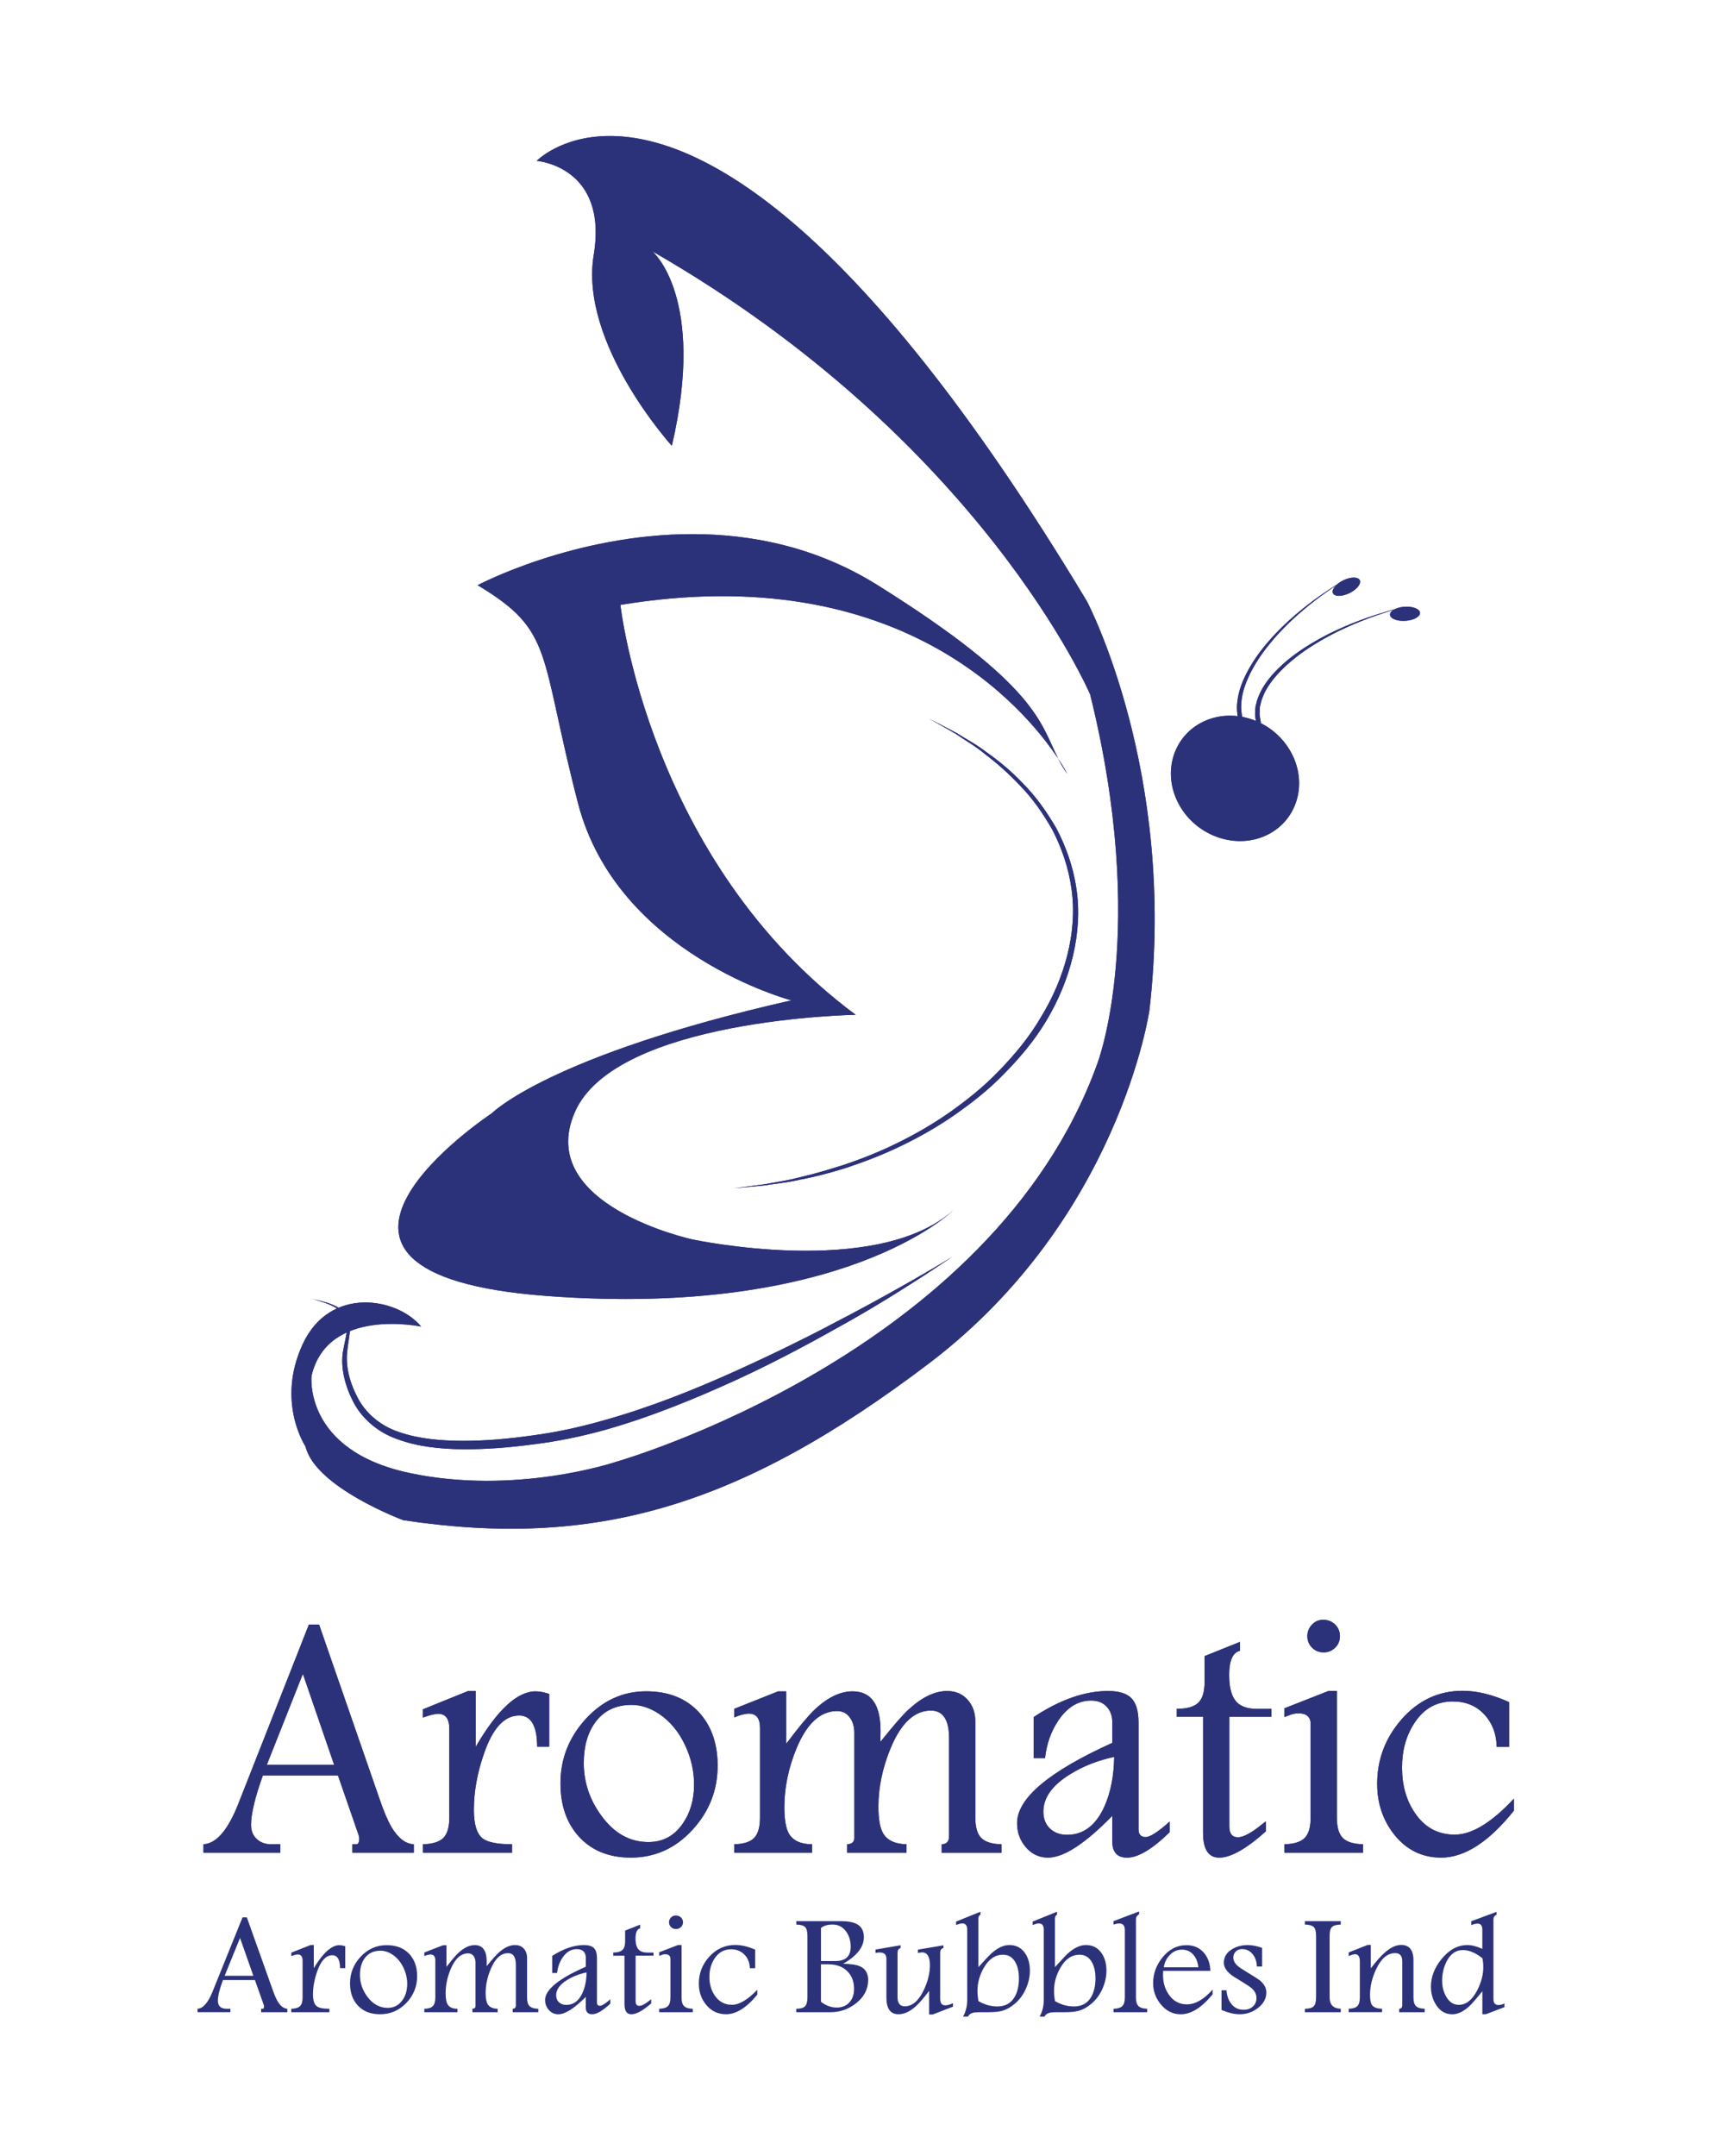 <svg xmlns="http://www.w3.org/2000/svg" xmlns:xlink="http://www.w3.org/1999/xlink" id="Layer_1" data-name="Layer 1" viewBox="0 0 499.18 629.28"><defs><style>      .cls-1 {        clip-path: url(#clippath-6);      }      .cls-2 {        clip-path: url(#clippath-7);      }      .cls-3 {        clip-path: url(#clippath-4);      }      .cls-4 {        clip-path: url(#clippath-9);      }      .cls-5 {        clip-path: url(#clippath-1);      }      .cls-6 {        clip-path: url(#clippath-5);      }      .cls-7 {        clip-path: url(#clippath-8);      }      .cls-8 {        clip-path: url(#clippath-3);      }      .cls-9 {        clip-path: url(#clippath-2);      }      .cls-10 {        fill: #2c327a;      }      .cls-11 {        clip-path: url(#clippath);      }    </style><clipPath id="clippath"><path class="cls-10" d="M352.14,210.36c-9.18,3.92-12.79,14.65-8.04,23.96,4.75,9.31,16.04,13.68,25.22,9.77,9.19-3.92,12.79-14.65,8.04-23.97-3.56-6.99-10.82-11.2-18.1-11.2-2.42,0-4.83.46-7.12,1.44"></path></clipPath><clipPath id="clippath-1"><path class="cls-10" d="M407.95,177.72c-1.56.37-3.76,1.01-6.38,1.85-5.22,1.72-12.13,4.39-18.46,8.23-6.34,3.76-12.15,8.78-14.8,13.95-.64,1.3-1.15,2.52-1.38,3.71-.39,1.12-.24,2.29-.34,3.16.17,1.66.38,2.56.38,2.56l1.34-.25s-.24-.93-.42-2.5c.11-.74-.1-1.63.26-2.69.17-1.07.62-2.21,1.18-3.44,2.37-4.92,7.94-10.02,14.14-13.9,6.19-3.95,13-6.77,18.17-8.61,2.6-.9,4.78-1.6,6.33-2.01,1.54-.44,2.42-.69,2.42-.69,0,0-.89.23-2.44.64"></path></clipPath><clipPath id="clippath-2"><path class="cls-10" d="M410.3,177.12c-2.42.15-4.34,1.19-4.29,2.32.05,1.14,2.05,1.94,4.47,1.78,2.42-.14,4.34-1.19,4.28-2.31-.04-1.05-1.74-1.81-3.89-1.81-.19,0-.38,0-.57.02"></path></clipPath><clipPath id="clippath-3"><path class="cls-10" d="M391.14,170.25c-1.36.8-3.24,2.02-5.45,3.56-4.4,3.11-10.11,7.61-14.88,13.1-4.8,5.41-8.68,11.94-9.36,17.63-.21,1.41-.19,2.71-.02,3.88.05,1.16.55,2.17.75,3,.72,1.44,1.18,2.21,1.18,2.21l1.19-.69s-.49-.78-1.21-2.16c-.15-.72-.59-1.48-.67-2.54-.18-1.05-.21-2.24-.06-3.56.5-5.32,4.11-11.85,8.73-17.31,4.59-5.56,10.17-10.18,14.49-13.38,2.18-1.59,4.03-2.87,5.36-3.69,1.32-.85,2.07-1.34,2.07-1.34,0,0-.76.47-2.1,1.29"></path></clipPath><clipPath id="clippath-4"><path class="cls-10" d="M392.27,169.45c-2.15,1.08-3.45,2.77-2.9,3.77.54,1.01,2.72.95,4.87-.12,2.14-1.07,3.44-2.76,2.91-3.77-.26-.48-.9-.72-1.72-.72-.9,0-2.03.28-3.15.84"></path></clipPath><clipPath id="clippath-5"><path class="cls-10" d="M156.78,46.96s20.92,1.59,16.64,27.46c-4.28,25.87,22.82,55.72,22.82,55.72,10.14-43.52-5.7-56.78-5.7-56.78,96.18,55.2,127.89,129.37,127.89,129.37,17.12,69.14,2.06,107.84,2.06,107.84-30.75,85.17-140.74,116.22-140.74,116.22,0,0-29.16,9.82-60.22,3.18-31.06-6.64-28.53-28.39-28.53-28.39,4.75-20.17,32.01-14.33,32.01-14.33-6.97-8.49-26.62-11.94-34.55,5.04-7.93,16.98.79,29.98.79,29.98,2.85,11.94,28.53,21.49,28.53,21.49,55.63,8.36,97.94-3.57,153.57-45.77,55.63-42.19,64.38-103.08,64.38-103.08,8.08-69.65-18.26-119.4-18.26-119.4C248.51,60.87,202.62,39.7,178.12,39.7c-14.34,0-21.35,7.26-21.35,7.26"></path></clipPath><clipPath id="clippath-6"><path class="cls-10" d="M279.28,214.3c2.39,1.69,5.52,3.38,8.64,6,3.24,2.45,6.7,5.49,10.12,9.13,3.51,3.57,6.66,8.04,9.47,13.03,2.6,5.11,4.63,10.88,5.47,17.1,1.79,12.49-2,26.07-8.94,37.37-3.35,5.77-7.65,10.91-12.2,15.61-4.53,4.74-9.61,8.75-14.7,12.34-5.12,3.55-10.37,6.52-15.51,9.01-5.12,2.51-10.16,4.45-14.87,6.06-4.74,1.49-9.11,2.81-13.06,3.69-3.91,1.06-7.42,1.47-10.28,2.05-5.75.8-9.06,1.15-9.06,1.15,0,0,3.31-.23,9.1-.82,2.87-.49,6.42-.77,10.38-1.7,4-.73,8.45-1.89,13.23-3.38,4.76-1.58,9.86-3.47,15.08-5.93,5.21-2.45,10.55-5.39,15.78-8.93,5.2-3.57,10.41-7.56,15.08-12.34,4.68-4.73,9.14-9.93,12.64-15.82,6.99-11.68,10.73-25.74,8.74-38.59-.93-6.39-3.1-12.31-5.82-17.5-2.94-5.07-6.2-9.57-9.81-13.16-3.48-3.68-7.1-6.63-10.45-8.97-3.23-2.52-6.44-4.12-8.9-5.72-5.15-2.74-8.14-4.22-8.14-4.22,0,0,2.94,1.58,7.99,4.51"></path></clipPath><clipPath id="clippath-7"><path class="cls-10" d="M311.77,225.93s-.85-1.69-2.69-4.47c.75,1.49,1.6,2.96,2.69,4.47M139.52,170.84c22.45,13.43,17.87,19.56,29.32,63.66,11.45,44.1,62.3,57.52,62.3,57.52-71.01,16.11-87.5,32.98-87.5,32.98,0,0-71,46.79,16.04,53.31,87.03,6.52,118.64-24.93,118.64-24.93-22.45,19.94-76.05,8.43-76.05,8.43,0,0-46.26-9.97-34.35-37.2,11.91-27.23,82-28.38,82-28.38-60.47-44.87-68.71-119.65-68.71-119.65,81.88-13.52,118.28,30.4,127.87,44.87-5.23-10.33-5.86-21.31-52.74-50.63-17.88-11.18-36.81-14.9-54.12-14.9-34.61,0-62.7,14.9-62.7,14.9"></path></clipPath><clipPath id="clippath-8"><path class="cls-10" d="M247.32,384.26c-4.7,2.49-9.81,5.17-15.28,7.84-5.45,2.72-11.27,5.43-17.31,8.18-12.09,5.45-25.26,10.71-38.81,14.46-6.78,1.93-13.6,3.4-20.49,4.3-6.89.98-13.64,1.57-20.22,1.57-6.53-.03-12.89-.6-18.49-2.52-5.63-1.81-10.07-5.67-12.39-10.35-2.43-4.69-3.48-9.48-2.85-13.78.22-2.15.69-4.16.77-6.13.15-1.97-.58-3.94-1.84-5-2.51-2.09-5.01-2.54-6.58-3.04-1.62-.38-2.48-.59-2.48-.59,0,0,.85.25,2.44.73,1.52.56,4.03,1.21,6.24,3.3,2.49,2.24,1.06,6.3.29,10.58-.97,4.45.1,9.8,2.53,14.72,2.34,5.07,7.22,9.52,13.16,11.56,5.91,2.21,12.5,2.91,19.19,2.96,6.69.06,13.65-.5,20.55-1.42,6.94-.84,14.01-2.29,20.87-4.19,13.75-3.89,26.95-9.35,39.08-14.92,12.13-5.6,23.06-11.61,32.35-16.85,9.31-5.25,16.79-10.09,22.04-13.45,5.2-3.44,8.17-5.4,8.17-5.4,0,0-12.12,7.49-30.94,17.46"></path></clipPath><clipPath id="clippath-9"><path class="cls-10" d="M175.66,530.04c-3.43-4.65-5.15-9.79-5.15-15.41,0-4.79,1.1-8.71,3.3-11.77,2.5-3.46,6.06-5.18,10.69-5.18,2.7,0,5.38.88,8.04,2.64,3.2,2.16,5.71,5.19,7.54,9.07,1.77,3.72,2.65,7.58,2.65,11.57,0,4.38-1.1,8.18-3.3,11.37-2.47,3.59-5.81,5.39-10.04,5.39-5.43,0-10.01-2.56-13.73-7.68M170.87,502.03c-4.78,5.33-7.16,11.51-7.16,18.54,0,6.43,1.79,11.61,5.36,15.54,3.74,4.1,8.8,6.15,15.18,6.15,7.08,0,13.11-2.73,18.09-8.2,4.84-5.3,7.27-11.51,7.27-18.64,0-6.46-1.84-11.68-5.51-15.65-3.77-4.03-8.88-6.05-15.33-6.05-6.95,0-12.91,2.77-17.89,8.3M136.74,493.63l-13.22,5.35v2.4c2.07-.73,3.56-1.1,4.46-1.1,2.17,0,3.26,1.46,3.26,4.39v25.91c0,2.8-.58,4.77-1.75,5.94-1.17,1.17-3.16,1.78-5.96,1.85v2.45h26.05v-2.45c-4.29,0-7.18-.58-8.68-1.75-1.66-1.37-2.49-4.14-2.49-8.31,0-5.31.99-10.78,2.96-16.42,2.54-7.41,5.96-11.11,10.27-11.11,3.47,0,5.23,3.03,5.26,9.09h3.51v-15.39c-1.53-.5-2.85-.75-3.95-.75-5.37,0-11.2,5.38-17.49,16.15v-16.24h-2.21ZM265.48,498.93c-1.77,1.63-4.55,4.82-8.33,9.55.03-1.23.05-2.27.05-3.14,0-7.74-2.73-11.61-8.18-11.61-3.65,0-7.38,1.82-11.19,5.45-1.84,1.77-4.57,5.05-8.18,9.85v-15.3h-2.36l-12.82,5.1v2.5c1.77-.73,3.19-1.1,4.26-1.1,2.17,0,3.26,1.38,3.26,4.15v26.19c0,2.77-.56,4.74-1.68,5.92-1.12,1.18-3.07,1.81-5.84,1.88v2.45h22.75v-2.45c-3.27,0-5.53-1.02-6.76-3.05-.9-1.56-1.36-4.14-1.36-7.73,0-5.72,1.17-11.42,3.51-17.11,3.01-7.33,6.98-11,11.92-11,1.6,0,2.87.68,3.81,2.05.8,1.17,1.2,2.6,1.2,4.29v30.7c0,1.17-.7,1.78-2.1,1.85v2.45h17.34v-2.45c-3.31-.07-5.58-1.12-6.81-3.15-.94-1.6-1.4-4.21-1.4-7.85,0-5.6,1.19-11.28,3.56-17.04,3.04-7.33,6.97-10.99,11.77-10.99,3.54,0,5.31,2.68,5.31,8.05v28.64c0,1.53-.72,2.32-2.15,2.35v2.45h17.49v-2.45c-2.81-.07-4.78-.68-5.94-1.85-1.15-1.16-1.73-3.14-1.73-5.94v-27.96c0-2.6-.72-4.71-2.16-6.34-1.5-1.76-3.53-2.65-6.07-2.65-3.58,0-7.3,1.77-11.14,5.3M306.67,533.77c-1.28-1.23-1.92-2.87-1.92-4.94,0-4.02,2.56-7.63,7.68-10.82,3.89-2.43,8.23-4.14,13.01-5.14-.06,5.49-1.01,10.31-2.84,14.46-2.5,5.52-6.13,8.28-10.92,8.28-2.06,0-3.73-.62-5.01-1.85M301.94,501.23v11.99h3.31c.44-4.14,1.75-7.82,3.91-11.03,2.6-3.84,5.78-5.77,9.54-5.77,1.9,0,3.41.58,4.52,1.75,1.11,1.17,1.67,2.7,1.67,4.6v6c-18.54,8.38-27.81,16.19-27.81,23.43,0,2.67.83,4.99,2.5,6.96,1.73,2.07,3.92,3.1,6.55,3.1,4.56,0,10.82-4.06,18.75-12.19v7.4c0,3.2,1.44,4.8,4.33,4.8,3.22,0,7.37-2.48,12.46-7.45v-3.1c-3.38,3.03-5.73,4.55-7.06,4.55s-2.06-.75-2.06-2.25v-31.19c0-3.26-.67-5.61-2.03-7.05-1.36-1.43-3.65-2.15-6.89-2.15-6.78,0-14.01,2.53-21.69,7.6M388.02,493.63l-12.87,5.05v2.55c.23-.07.64-.22,1.2-.45,1.04-.43,1.99-.65,2.86-.65,2.4,0,3.61,1.05,3.61,3.14v27.31c0,2.8-.57,4.77-1.73,5.94-1.15,1.17-3.13,1.78-5.94,1.85v2.45h23v-2.45c-2.81-.07-4.79-.68-5.94-1.85-1.15-1.16-1.73-3.14-1.73-5.94v-36.95h-2.47ZM409.32,501.98c-4.71,5.4-7.06,11.65-7.06,18.74,0,5.66,1.65,10.6,4.96,14.79,3.58,4.5,8.15,6.75,13.73,6.75,6.85,0,13.93-4.56,21.24-13.7v-3.5c-6.53,7-12.29,10.5-17.26,10.5s-8.79-2.11-11.66-6.33c-2.5-3.69-3.75-8.09-3.75-13.21s1.19-9.3,3.56-12.96c2.74-4.26,6.48-6.38,11.22-6.38,3.81,0,6.88,1.25,9.22,3.76,2.34,2.5,3.56,5.67,3.66,9.48h3.61v-13.05c-4.88-2.2-9.4-3.3-13.58-3.3-7.02,0-12.98,2.8-17.89,8.39M351.85,483.42v7.53c0,2.89-.62,4.93-1.85,6.11-1.24,1.18-3.32,1.77-6.27,1.77v2.3h7.67v33.89c0,4.83,1.58,7.25,4.72,7.25,3.38,0,7.92-2.56,13.62-7.68v-2.91c-.2.13-.49.35-.85.65-3.24,2.67-5.68,4-7.31,4s-2.51-1.05-2.51-3.14v-32.04h12.28v-2.3h-4.16c-2.04,0-3.66-.37-4.86-1.1-2.2-1.3-3.31-4.22-3.31-8.78,0-4.22,1.05-6.58,3.15-7.08v-2.59l-10.32,4.14ZM88.47,488.62l9.13,26.56h-19.67l10.54-26.56ZM90.22,474.24l-20.56,52.19c-3.04,7.76-6.45,11.74-10.23,11.94v2.45h22.45v-2.45h-2.65c-1.74,0-3.16-.52-4.26-1.55-1.1-1.03-1.65-2.41-1.65-4.14,0-3.16,1.15-7.96,3.46-14.41h21.93l6.02,17.35c.13.4.2.76.2,1.1,0,1.1-.28,1.65-.85,1.65h-1.15v2.45h17.94v-2.45c-2.41-.1-4.58-1.77-6.51-5-1.07-1.8-2.22-4.5-3.45-8.09l-17.71-51.04h-2.96ZM383.21,474.26c-.9.95-1.35,2.07-1.35,3.36s.46,2.45,1.37,3.36c.92.91,2.04,1.37,3.37,1.37s2.46-.46,3.39-1.37c.93-.91,1.39-2.03,1.39-3.36s-.47-2.49-1.42-3.41c-.94-.91-2.1-1.37-3.46-1.37s-2.39.47-3.29,1.42"></path></clipPath></defs><g><g><path class="cls-10" d="M352.14,210.36c-9.18,3.92-12.79,14.65-8.04,23.96,4.75,9.31,16.04,13.68,25.22,9.77,9.19-3.92,12.79-14.65,8.04-23.97-3.56-6.99-10.82-11.2-18.1-11.2-2.42,0-4.83.46-7.12,1.44"></path><g class="cls-11"><rect class="cls-10" x="339.35" y="208.92" width="42.76" height="39.08"></rect></g></g><g><path class="cls-10" d="M407.95,177.72c-1.56.37-3.76,1.01-6.38,1.85-5.22,1.72-12.13,4.39-18.46,8.23-6.34,3.76-12.15,8.78-14.8,13.95-.64,1.3-1.15,2.52-1.38,3.71-.39,1.12-.24,2.29-.34,3.16.17,1.66.38,2.56.38,2.56l1.34-.25s-.24-.93-.42-2.5c.11-.74-.1-1.63.26-2.69.17-1.07.62-2.21,1.18-3.44,2.37-4.92,7.94-10.02,14.14-13.9,6.19-3.95,13-6.77,18.17-8.61,2.6-.9,4.78-1.6,6.33-2.01,1.54-.44,2.42-.69,2.42-.69,0,0-.89.23-2.44.64"></path><g class="cls-5"><rect class="cls-10" x="366.53" y="177.08" width="43.85" height="34.09"></rect></g></g><g><path class="cls-10" d="M410.3,177.12c-2.42.15-4.34,1.19-4.29,2.32.05,1.14,2.05,1.94,4.47,1.78,2.42-.14,4.34-1.19,4.28-2.31-.04-1.05-1.74-1.81-3.89-1.81-.19,0-.38,0-.57.02"></path><g class="cls-9"><rect class="cls-10" x="405.96" y="177.1" width="8.86" height="4.27"></rect></g></g><g><path class="cls-10" d="M391.14,170.25c-1.36.8-3.24,2.02-5.45,3.56-4.4,3.11-10.11,7.61-14.88,13.1-4.8,5.41-8.68,11.94-9.36,17.63-.21,1.41-.19,2.71-.02,3.88.05,1.16.55,2.17.75,3,.72,1.44,1.18,2.21,1.18,2.21l1.19-.69s-.49-.78-1.21-2.16c-.15-.72-.59-1.48-.67-2.54-.18-1.05-.21-2.24-.06-3.56.5-5.32,4.11-11.85,8.73-17.31,4.59-5.56,10.17-10.18,14.49-13.38,2.18-1.59,4.03-2.87,5.36-3.69,1.32-.85,2.07-1.34,2.07-1.34,0,0-.76.47-2.1,1.29"></path><g class="cls-8"><rect class="cls-10" x="361.24" y="168.96" width="32" height="44.68"></rect></g></g><g><path class="cls-10" d="M392.27,169.45c-2.15,1.08-3.45,2.77-2.9,3.77.54,1.01,2.72.95,4.87-.12,2.14-1.07,3.44-2.76,2.91-3.77-.26-.48-.9-.72-1.72-.72-.9,0-2.03.28-3.15.84"></path><g class="cls-3"><rect class="cls-10" x="388.82" y="168.61" width="8.86" height="5.62"></rect></g></g><g><path class="cls-10" d="M156.78,46.96s20.92,1.59,16.64,27.46c-4.28,25.87,22.82,55.72,22.82,55.72,10.14-43.52-5.7-56.78-5.7-56.78,96.18,55.2,127.89,129.37,127.89,129.37,17.12,69.14,2.06,107.84,2.06,107.84-30.75,85.17-140.74,116.22-140.74,116.22,0,0-29.16,9.82-60.22,3.18-31.06-6.64-28.53-28.39-28.53-28.39,4.75-20.17,32.01-14.33,32.01-14.33-6.97-8.49-26.62-11.94-34.55,5.04-7.93,16.98.79,29.98.79,29.98,2.85,11.94,28.53,21.49,28.53,21.49,55.63,8.36,97.94-3.57,153.57-45.77,55.63-42.19,64.38-103.08,64.38-103.08,8.08-69.65-18.26-119.4-18.26-119.4C248.51,60.87,202.62,39.7,178.12,39.7c-14.34,0-21.35,7.26-21.35,7.26"></path><g class="cls-6"><rect class="cls-10" x="80.54" y="39.7" width="263.28" height="412.43"></rect></g></g><g><path class="cls-10" d="M279.28,214.3c2.39,1.69,5.52,3.38,8.64,6,3.24,2.45,6.7,5.49,10.12,9.13,3.51,3.57,6.66,8.04,9.47,13.03,2.6,5.11,4.63,10.88,5.47,17.1,1.79,12.49-2,26.07-8.94,37.37-3.35,5.77-7.65,10.91-12.2,15.61-4.53,4.74-9.61,8.75-14.7,12.34-5.12,3.55-10.37,6.52-15.51,9.01-5.12,2.51-10.16,4.45-14.87,6.06-4.74,1.49-9.11,2.81-13.06,3.69-3.91,1.06-7.42,1.47-10.28,2.05-5.75.8-9.06,1.15-9.06,1.15,0,0,3.31-.23,9.1-.82,2.87-.49,6.42-.77,10.38-1.7,4-.73,8.45-1.89,13.23-3.38,4.76-1.58,9.86-3.47,15.08-5.93,5.21-2.45,10.55-5.39,15.78-8.93,5.2-3.57,10.41-7.56,15.08-12.34,4.68-4.73,9.14-9.93,12.64-15.82,6.99-11.68,10.73-25.74,8.74-38.59-.93-6.39-3.1-12.31-5.82-17.5-2.94-5.07-6.2-9.57-9.81-13.16-3.48-3.68-7.1-6.63-10.45-8.97-3.23-2.52-6.44-4.12-8.9-5.72-5.15-2.74-8.14-4.22-8.14-4.22,0,0,2.94,1.58,7.99,4.51"></path><g class="cls-1"><rect class="cls-10" x="214.37" y="209.79" width="102.02" height="137.06"></rect></g></g><g><path class="cls-10" d="M311.77,225.93s-.85-1.69-2.69-4.47c.75,1.49,1.6,2.96,2.69,4.47M139.52,170.84c22.45,13.43,17.87,19.56,29.32,63.66,11.45,44.1,62.3,57.52,62.3,57.52-71.01,16.11-87.5,32.98-87.5,32.98,0,0-71,46.79,16.04,53.31,87.03,6.52,118.64-24.93,118.64-24.93-22.45,19.94-76.05,8.43-76.05,8.43,0,0-46.26-9.97-34.35-37.2,11.91-27.23,82-28.38,82-28.38-60.47-44.87-68.71-119.65-68.71-119.65,81.88-13.52,118.28,30.4,127.87,44.87-5.23-10.33-5.86-21.31-52.74-50.63-17.88-11.18-36.81-14.9-54.12-14.9-34.61,0-62.7,14.9-62.7,14.9"></path><g class="cls-2"><rect class="cls-10" x="72.64" y="155.93" width="239.13" height="228.9"></rect></g></g><g><path class="cls-10" d="M247.32,384.26c-4.7,2.49-9.81,5.17-15.28,7.84-5.45,2.72-11.27,5.43-17.31,8.18-12.09,5.45-25.26,10.71-38.81,14.46-6.78,1.93-13.6,3.4-20.49,4.3-6.89.98-13.64,1.57-20.22,1.57-6.53-.03-12.89-.6-18.49-2.52-5.63-1.81-10.07-5.67-12.39-10.35-2.43-4.69-3.48-9.48-2.85-13.78.22-2.15.69-4.16.77-6.13.15-1.97-.58-3.94-1.84-5-2.51-2.09-5.01-2.54-6.58-3.04-1.62-.38-2.48-.59-2.48-.59,0,0,.85.25,2.44.73,1.52.56,4.03,1.21,6.24,3.3,2.49,2.24,1.06,6.3.29,10.58-.97,4.45.1,9.8,2.53,14.72,2.34,5.07,7.22,9.52,13.16,11.56,5.91,2.21,12.5,2.91,19.19,2.96,6.69.06,13.65-.5,20.55-1.42,6.94-.84,14.01-2.29,20.87-4.19,13.75-3.89,26.95-9.35,39.08-14.92,12.13-5.6,23.06-11.61,32.35-16.85,9.31-5.25,16.79-10.09,22.04-13.45,5.2-3.44,8.17-5.4,8.17-5.4,0,0-12.12,7.49-30.94,17.46"></path><g class="cls-7"><rect class="cls-10" x="91.35" y="366.8" width="186.91" height="56.3"></rect></g></g></g><g><g><path class="cls-10" d="M175.66,530.04c-3.43-4.65-5.15-9.79-5.15-15.41,0-4.79,1.1-8.71,3.3-11.77,2.5-3.46,6.06-5.18,10.69-5.18,2.7,0,5.38.88,8.04,2.64,3.2,2.16,5.71,5.19,7.54,9.07,1.77,3.72,2.65,7.58,2.65,11.57,0,4.38-1.1,8.18-3.3,11.37-2.47,3.59-5.81,5.39-10.04,5.39-5.43,0-10.01-2.56-13.73-7.68M170.87,502.03c-4.78,5.33-7.16,11.51-7.16,18.54,0,6.43,1.79,11.61,5.36,15.54,3.74,4.1,8.8,6.15,15.18,6.15,7.08,0,13.11-2.73,18.09-8.2,4.84-5.3,7.27-11.51,7.27-18.64,0-6.46-1.84-11.68-5.51-15.65-3.77-4.03-8.88-6.05-15.33-6.05-6.95,0-12.91,2.77-17.89,8.3M136.74,493.63l-13.22,5.35v2.4c2.07-.73,3.56-1.1,4.46-1.1,2.17,0,3.26,1.46,3.26,4.39v25.91c0,2.8-.58,4.77-1.75,5.94-1.17,1.17-3.16,1.78-5.96,1.85v2.45h26.05v-2.45c-4.29,0-7.18-.58-8.68-1.75-1.66-1.37-2.49-4.14-2.49-8.31,0-5.31.99-10.78,2.96-16.42,2.54-7.41,5.96-11.11,10.27-11.11,3.47,0,5.23,3.03,5.26,9.09h3.51v-15.39c-1.53-.5-2.85-.75-3.95-.75-5.37,0-11.2,5.38-17.49,16.15v-16.24h-2.21ZM265.48,498.93c-1.77,1.63-4.55,4.82-8.33,9.55.03-1.23.05-2.27.05-3.14,0-7.74-2.73-11.61-8.18-11.61-3.65,0-7.38,1.82-11.19,5.45-1.84,1.77-4.57,5.05-8.18,9.85v-15.3h-2.36l-12.82,5.1v2.5c1.77-.73,3.19-1.1,4.26-1.1,2.17,0,3.26,1.38,3.26,4.15v26.19c0,2.77-.56,4.74-1.68,5.92-1.12,1.18-3.07,1.81-5.84,1.88v2.45h22.75v-2.45c-3.27,0-5.53-1.02-6.76-3.05-.9-1.56-1.36-4.14-1.36-7.73,0-5.72,1.17-11.42,3.51-17.11,3.01-7.33,6.98-11,11.92-11,1.6,0,2.87.68,3.81,2.05.8,1.17,1.2,2.6,1.2,4.29v30.7c0,1.17-.7,1.78-2.1,1.85v2.45h17.34v-2.45c-3.31-.07-5.58-1.12-6.81-3.15-.94-1.6-1.4-4.21-1.4-7.85,0-5.6,1.19-11.28,3.56-17.04,3.04-7.33,6.97-10.99,11.77-10.99,3.54,0,5.31,2.68,5.31,8.05v28.64c0,1.53-.72,2.32-2.15,2.35v2.45h17.49v-2.45c-2.81-.07-4.78-.68-5.94-1.85-1.15-1.16-1.73-3.14-1.73-5.94v-27.96c0-2.6-.72-4.71-2.16-6.34-1.5-1.76-3.53-2.65-6.07-2.65-3.58,0-7.3,1.77-11.14,5.3M306.67,533.77c-1.28-1.23-1.92-2.87-1.92-4.94,0-4.02,2.56-7.63,7.68-10.82,3.89-2.43,8.23-4.14,13.01-5.14-.06,5.49-1.01,10.31-2.84,14.46-2.5,5.52-6.13,8.28-10.92,8.28-2.06,0-3.73-.62-5.01-1.85M301.94,501.23v11.99h3.31c.44-4.14,1.75-7.82,3.91-11.03,2.6-3.84,5.78-5.77,9.54-5.77,1.9,0,3.41.58,4.52,1.75,1.11,1.17,1.67,2.7,1.67,4.6v6c-18.54,8.38-27.81,16.19-27.81,23.43,0,2.67.83,4.99,2.5,6.96,1.73,2.07,3.92,3.1,6.55,3.1,4.56,0,10.82-4.06,18.75-12.19v7.4c0,3.2,1.44,4.8,4.33,4.8,3.22,0,7.37-2.48,12.46-7.45v-3.1c-3.38,3.03-5.73,4.55-7.06,4.55s-2.06-.75-2.06-2.25v-31.19c0-3.26-.67-5.61-2.03-7.05-1.36-1.43-3.65-2.15-6.89-2.15-6.78,0-14.01,2.53-21.69,7.6M388.02,493.63l-12.87,5.05v2.55c.23-.07.64-.22,1.2-.45,1.04-.43,1.99-.65,2.86-.65,2.4,0,3.61,1.05,3.61,3.14v27.31c0,2.8-.57,4.77-1.73,5.94-1.15,1.17-3.13,1.78-5.94,1.85v2.45h23v-2.45c-2.81-.07-4.79-.68-5.94-1.85-1.15-1.16-1.73-3.14-1.73-5.94v-36.95h-2.47ZM409.32,501.98c-4.71,5.4-7.06,11.65-7.06,18.74,0,5.66,1.65,10.6,4.96,14.79,3.58,4.5,8.15,6.75,13.73,6.75,6.85,0,13.93-4.56,21.24-13.7v-3.5c-6.53,7-12.29,10.5-17.26,10.5s-8.79-2.11-11.66-6.33c-2.5-3.69-3.75-8.09-3.75-13.21s1.19-9.3,3.56-12.96c2.74-4.26,6.48-6.38,11.22-6.38,3.81,0,6.88,1.25,9.22,3.76,2.34,2.5,3.56,5.67,3.66,9.48h3.61v-13.05c-4.88-2.2-9.4-3.3-13.58-3.3-7.02,0-12.98,2.8-17.89,8.39M351.85,483.42v7.53c0,2.89-.62,4.93-1.85,6.11-1.24,1.18-3.32,1.77-6.27,1.77v2.3h7.67v33.89c0,4.83,1.58,7.25,4.72,7.25,3.38,0,7.92-2.56,13.62-7.68v-2.91c-.2.13-.49.35-.85.65-3.24,2.67-5.68,4-7.31,4s-2.51-1.05-2.51-3.14v-32.04h12.28v-2.3h-4.16c-2.04,0-3.66-.37-4.86-1.1-2.2-1.3-3.31-4.22-3.31-8.78,0-4.22,1.05-6.58,3.15-7.08v-2.59l-10.32,4.14ZM88.47,488.62l9.13,26.56h-19.67l10.54-26.56ZM90.22,474.24l-20.56,52.19c-3.04,7.76-6.45,11.74-10.23,11.94v2.45h22.45v-2.45h-2.65c-1.74,0-3.16-.52-4.26-1.55-1.1-1.03-1.65-2.41-1.65-4.14,0-3.16,1.15-7.96,3.46-14.41h21.93l6.02,17.35c.13.4.2.76.2,1.1,0,1.1-.28,1.65-.85,1.65h-1.15v2.45h17.94v-2.45c-2.41-.1-4.58-1.77-6.51-5-1.07-1.8-2.22-4.5-3.45-8.09l-17.71-51.04h-2.96ZM383.21,474.26c-.9.95-1.35,2.07-1.35,3.36s.46,2.45,1.37,3.36c.92.91,2.04,1.37,3.37,1.37s2.46-.46,3.39-1.37c.93-.91,1.39-2.03,1.39-3.36s-.47-2.49-1.42-3.41c-.94-.91-2.1-1.37-3.46-1.37s-2.39.47-3.29,1.42"></path><g class="cls-4"><rect class="cls-10" x="59.43" y="472.84" width="382.75" height="69.43"></rect></g></g><g><path class="cls-10" d="M83.95,587.39h-7.68v-1h.49c.24,0,.36-.23.36-.69,0-.14-.03-.29-.09-.46l-2.57-7.23h-9.35c-.98,2.69-1.47,4.69-1.47,6,0,1.58.84,2.37,2.52,2.37h1.13v1h-9.59v-1c1.61-.08,3.07-1.74,4.37-4.97l8.77-21.7h1.26l7.57,21.22c.54,1.53,1.03,2.65,1.48,3.37.83,1.34,1.75,2.03,2.78,2.08v1ZM74,576.76l-3.89-11.05-4.49,11.05h8.39Z"></path><path class="cls-10" d="M100.84,574.53h-1.52c-.01-2.51-.76-3.76-2.25-3.76-1.83,0-3.29,1.53-4.39,4.61-.84,2.37-1.26,4.64-1.26,6.81,0,1.74.36,2.88,1.09,3.45.64.5,1.88.75,3.7.75v1h-11.13v-1c1.2-.03,2.05-.29,2.55-.77.5-.48.75-1.31.75-2.47v-10.78c0-1.22-.46-1.83-1.39-1.83-.39,0-1.02.15-1.9.46v-1l5.63-2.22h.94v6.75c2.7-4.47,5.19-6.71,7.49-6.71.47,0,1.03.11,1.69.31v6.4Z"></path><path class="cls-10" d="M121.85,576.84c0,2.98-1.03,5.57-3.08,7.76-2.13,2.26-4.71,3.39-7.75,3.39-2.74,0-4.9-.84-6.49-2.53-1.53-1.63-2.29-3.79-2.29-6.48,0-2.95,1.01-5.53,3.04-7.73,2.11-2.28,4.66-3.43,7.66-3.43,2.77,0,4.94.83,6.53,2.48,1.58,1.66,2.37,3.83,2.37,6.54ZM118.94,579.14c0-1.68-.38-3.28-1.13-4.82-.8-1.63-1.88-2.89-3.23-3.78-1.13-.73-2.28-1.1-3.45-1.1-2,0-3.52.72-4.58,2.16-.94,1.26-1.41,2.89-1.41,4.9,0,2.33.73,4.46,2.2,6.42,1.61,2.13,3.57,3.2,5.89,3.2,1.81,0,3.25-.75,4.32-2.24.93-1.32,1.39-2.89,1.39-4.74Z"></path><path class="cls-10" d="M157.2,587.39h-7.45v-1c.61-.01.92-.34.92-.98v-11.9c0-2.23-.75-3.35-2.27-3.35-2.07,0-3.75,1.52-5.03,4.55-1.01,2.39-1.52,4.75-1.52,7.09,0,1.52.2,2.61.6,3.26.53.86,1.5,1.3,2.91,1.33v1h-7.38v-1c.6-.03.9-.29.9-.77v-12.77c0-.71-.17-1.3-.51-1.79-.4-.56-.94-.85-1.62-.85-2.11,0-3.81,1.51-5.09,4.55-1,2.36-1.5,4.74-1.5,7.12,0,1.51.19,2.58.58,3.22.51.86,1.48,1.29,2.89,1.29v1h-9.69v-1c1.17-.03,2-.29,2.48-.78.48-.49.73-1.31.73-2.46v-10.88c0-1.15-.46-1.73-1.39-1.73-.46,0-1.06.15-1.82.46v-1.04l5.46-2.12h1.01v6.31c1.56-2.01,2.72-3.37,3.49-4.09,1.63-1.5,3.22-2.26,4.77-2.26,2.32,0,3.49,1.62,3.49,4.84,0,.36,0,.8-.02,1.31,1.61-1.97,2.79-3.29,3.55-3.97,1.64-1.46,3.22-2.2,4.75-2.2,1.08,0,1.94.36,2.57,1.07.63.72.94,1.61.94,2.67v11.63c0,1.16.24,1.98.74,2.47.49.48,1.34.74,2.54.77v1Z"></path><path class="cls-10" d="M178.25,584.9c-2.17,2.06-3.94,3.09-5.31,3.09-1.23,0-1.84-.66-1.84-1.99v-3.07c-3.39,3.38-6.07,5.07-8.02,5.07-1.13,0-2.06-.43-2.8-1.29-.71-.82-1.07-1.78-1.07-2.88,0-3,3.97-6.25,11.9-9.72v-2.49c0-1.76-.89-2.64-2.65-2.64-1.63,0-2.99.8-4.09,2.39-.91,1.32-1.46,2.84-1.65,4.57h-1.43v-4.99c3.28-2.1,6.37-3.16,9.27-3.16,1.38,0,2.36.3,2.94.89.58.6.87,1.57.87,2.93v12.98c0,.62.29.93.88.93s1.58-.63,3.02-1.91v1.29ZM171.34,575.78c-2.05.42-3.92,1.13-5.59,2.14-2.2,1.33-3.3,2.83-3.3,4.51,0,.86.27,1.55.82,2.06.55.51,1.26.77,2.15.77,2.07,0,3.63-1.15,4.69-3.45.78-1.7,1.19-3.71,1.22-6.02Z"></path><path class="cls-10" d="M190.9,570.89h-5.24v13.34c0,.87.36,1.31,1.07,1.31s1.74-.55,3.12-1.66c.16-.12.28-.21.36-.27v1.21c-2.42,2.11-4.36,3.18-5.8,3.18-1.34,0-2.01-1-2.01-3.01v-14.09h-3.27v-.93c1.24,0,2.13-.24,2.66-.74.54-.49.8-1.34.8-2.54v-3.13l4.39-1.73v1.08c-.9.21-1.35,1.19-1.35,2.95,0,1.9.47,3.12,1.41,3.66.53.3,1.22.46,2.08.46h1.77v.93Z"></path><path class="cls-10" d="M202.34,587.39h-9.8v-1c1.2-.03,2.04-.29,2.54-.77.49-.48.74-1.31.74-2.47v-11.36c0-.87-.51-1.31-1.54-1.31-.37,0-.78.09-1.22.27-.23.1-.4.16-.51.19v-1.06l5.48-2.1h1.05v15.37c0,1.16.24,1.98.74,2.47.49.48,1.34.74,2.53.77v1ZM199.5,561.14c0,.55-.2,1.02-.6,1.4-.4.38-.89.57-1.46.57s-1.05-.19-1.44-.57c-.39-.38-.59-.84-.59-1.4s.19-1.01.58-1.4c.39-.4.86-.59,1.41-.59.58,0,1.08.19,1.49.57.41.38.61.86.61,1.43Z"></path><path class="cls-10" d="M221.17,582.3c-3.12,3.79-6.15,5.69-9.07,5.69-2.4,0-4.35-.93-5.86-2.78-1.41-1.73-2.12-3.78-2.12-6.17,0-2.97,1-5.57,3-7.79,2.08-2.33,4.64-3.49,7.66-3.49,1.78,0,3.72.46,5.8,1.37v5.42h-1.56c-.04-1.6-.56-2.91-1.54-3.92-1.01-1.07-2.33-1.6-3.96-1.6-2.02,0-3.62.89-4.79,2.66-1.01,1.52-1.52,3.32-1.52,5.4s.54,3.97,1.61,5.5c1.23,1.76,2.89,2.64,4.99,2.64s4.59-1.46,7.38-4.39v1.45Z"></path><path class="cls-10" d="M253.57,578.04c0,2.64-1.17,4.88-3.51,6.73-2.19,1.74-4.68,2.62-7.45,2.62h-10.03v-1c1.26-.01,2.11-.26,2.57-.74.46-.48.69-1.33.69-2.57v-17.99c0-1.23-.22-2.08-.67-2.54-.45-.47-1.31-.71-2.58-.74v-1h12.95c2.08,0,3.64.28,4.69.83,1.4.73,2.1,2.02,2.1,3.86,0,2.85-2.02,5.44-6.06,7.75,2.28.03,3.95.29,5.01.78,1.54.74,2.31,2.07,2.31,3.99ZM248.48,568.3c0-1.72-.43-3.18-1.3-4.4-.99-1.4-2.32-2.1-4-2.1-1.41,0-2.54.33-3.38,1v9.66h4.17c3.01,0,4.51-1.38,4.51-4.15ZM249.46,580.58c0-2.19-.69-3.93-2.05-5.23-1.37-1.3-3.18-1.94-5.44-1.94h-2.18v10.94c1.47,1.13,3,1.68,4.6,1.68s2.87-.53,3.79-1.6c.85-.98,1.28-2.27,1.28-3.86Z"></path><path class="cls-10" d="M278.35,585.77l-5.91,2.29h-1.05v-6.9c-1.54,2.03-2.8,3.5-3.79,4.4-1.75,1.62-3.47,2.43-5.16,2.43-2.35,0-3.53-1.62-3.53-4.86v-11.36c0-1.21-.66-1.81-1.99-1.81-.29,0-.69.04-1.2.12v-.97l7.34-1.27v.81c-.6.17-.9.65-.9,1.44v12.86c0,1.82.71,2.72,2.12,2.72,2.17,0,4-1.55,5.5-4.65,1.23-2.55,1.84-5.01,1.84-7.39s-.76-3.7-2.29-3.7c-.27,0-.68.06-1.22.17v-.97l7.45-1.27v.81c-.63.1-.94.58-.94,1.44v13.35c0,1.29.49,1.93,1.48,1.93.58,0,1.33-.21,2.25-.62v1.02Z"></path><path class="cls-10" d="M300.82,575.28c0,1.76-.39,3.5-1.15,5.23-.77,1.73-1.82,3.17-3.15,4.32-1.2,1.04-2.4,1.74-3.6,2.1-1.01.31-2.41.46-4.19.46h-1.97c-1.17,0-1.92.03-2.27.1-.86.17-1.45.57-1.77,1.2h-1.43c.81-1.43,1.22-3.06,1.22-4.93v-20.46c0-1.22-.48-1.83-1.43-1.83-.44,0-1.05.16-1.82.48v-1.02l7.12-2.87v.85c-.4.23-.6.59-.6,1.1v14.23c2-2.22,3.31-3.6,3.94-4.15,1.77-1.54,3.47-2.31,5.09-2.31,1.97,0,3.5.8,4.6,2.39.94,1.37,1.41,3.06,1.41,5.09ZM297.61,577.4c0-1.76-.32-3.24-.96-4.46-.81-1.55-2.05-2.33-3.7-2.33-2.25,0-4.12,1.26-5.58,3.8-1.24,2.15-1.86,4.4-1.86,6.75,0,.89.09,1.88.28,2.99,1.74,1.03,3.6,1.56,5.56,1.56,2.22,0,3.88-.89,4.96-2.68.87-1.44,1.31-3.31,1.31-5.63Z"></path><path class="cls-10" d="M323.18,575.28c0,1.76-.39,3.5-1.15,5.23-.77,1.73-1.82,3.17-3.15,4.32-1.2,1.04-2.4,1.74-3.6,2.1-1.01.31-2.41.46-4.19.46h-1.97c-1.17,0-1.92.03-2.27.1-.86.17-1.45.57-1.77,1.2h-1.43c.81-1.43,1.22-3.06,1.22-4.93v-20.46c0-1.22-.48-1.83-1.43-1.83-.44,0-1.05.16-1.82.48v-1.02l7.12-2.87v.85c-.4.23-.6.59-.6,1.1v14.23c2-2.22,3.31-3.6,3.94-4.15,1.77-1.54,3.47-2.31,5.09-2.31,1.97,0,3.5.8,4.6,2.39.94,1.37,1.41,3.06,1.41,5.09ZM319.97,577.4c0-1.76-.32-3.24-.96-4.46-.81-1.55-2.05-2.33-3.7-2.33-2.25,0-4.12,1.26-5.58,3.8-1.24,2.15-1.86,4.4-1.86,6.75,0,.89.09,1.88.28,2.99,1.74,1.03,3.6,1.56,5.56,1.56,2.22,0,3.88-.89,4.96-2.68.87-1.44,1.31-3.31,1.31-5.63Z"></path><path class="cls-10" d="M335.07,587.39h-9.82v-1c1.2-.03,2.05-.29,2.55-.77.5-.48.75-1.31.75-2.47v-19.76c0-1.27-.54-1.91-1.63-1.91-.46,0-1.01.11-1.67.33v-1l7.47-2.84v.85c-.61.29-.92.8-.92,1.51v22.81c0,1.16.25,1.98.74,2.47.49.48,1.34.74,2.54.77v1Z"></path><path class="cls-10" d="M354.18,582.18c-3.18,3.88-6.28,5.82-9.31,5.82-2.3,0-4.24-.98-5.84-2.93-1.48-1.81-2.22-3.87-2.22-6.15,0-2.74.9-5.23,2.7-7.48,1.94-2.41,4.29-3.62,7.04-3.62,2.13,0,3.83.75,5.11,2.24,1.18,1.39,1.81,3.14,1.88,5.26h-13.8c-.03.54-.04.94-.04,1.19,0,2.22.58,4.15,1.73,5.79,1.31,1.87,3.06,2.8,5.24,2.8,2.45,0,4.96-1.43,7.51-4.3v1.37ZM350.03,574.28c-.16-1.45-.61-2.64-1.37-3.55-.87-1.06-2.01-1.6-3.42-1.6s-2.6.54-3.6,1.6c-.93.97-1.5,2.16-1.71,3.55h10.1Z"></path><path class="cls-10" d="M369.89,581.58c0,1.83-.85,3.38-2.55,4.65-1.57,1.18-3.32,1.76-5.26,1.76-1.53,0-3.29-.42-5.29-1.25v-5.75h1.46c.1,1.56.55,2.86,1.35,3.91.91,1.19,2.13,1.78,3.66,1.78,1.07,0,1.96-.31,2.67-.94.71-.63,1.07-1.47,1.07-2.5s-.44-1.95-1.31-2.76c-.4-.37-1.29-.98-2.67-1.83l-2.74-1.68c-1.88-1.28-2.82-2.62-2.82-4.01,0-1.62.78-2.92,2.33-3.91,1.34-.84,2.9-1.26,4.66-1.26,1.3,0,2.7.28,4.2.83v5.44h-1.54c-.01-1.33-.39-2.48-1.11-3.47-.81-1.08-1.88-1.62-3.21-1.62-.74,0-1.35.23-1.83.7-.48.46-.72,1.06-.72,1.78,0,.87.44,1.69,1.33,2.47.4.36,1.22.91,2.46,1.66,2.22,1.36,3.49,2.16,3.79,2.39,1.38,1.11,2.07,2.32,2.07,3.62Z"></path><path class="cls-10" d="M391.61,587.39h-10.46v-1c1.26-.01,2.11-.26,2.57-.74.46-.48.69-1.33.69-2.57v-17.99c0-1.23-.22-2.08-.67-2.54-.45-.47-1.31-.71-2.58-.74v-1h10.46v1c-1.27.03-2.13.27-2.58.73-.45.45-.67,1.31-.67,2.55v17.99c0,2.13,1.08,3.24,3.25,3.3v1Z"></path><path class="cls-10" d="M416.13,587.39h-7.45v-1c.6-.03.9-.37.9-1.02v-12.84c0-1.59-.69-2.39-2.07-2.39-2.24,0-4.09,1.57-5.56,4.7-1.19,2.53-1.78,5.04-1.78,7.51,0,1.47.21,2.47.62,3.01.5.65,1.46.99,2.89,1.02v1h-9.74v-1c1.2-.03,2.04-.29,2.52-.77.48-.48.73-1.31.73-2.47v-10.62c0-1.37-.47-2.06-1.41-2.06-.34,0-.96.18-1.84.52v-1.04l5.56-2.2h.9v6.84c1.53-1.98,2.79-3.43,3.79-4.34,1.81-1.66,3.49-2.49,5.05-2.49,2.41,0,3.62,1.5,3.62,4.51v10.88c0,1.16.25,1.98.74,2.47.49.48,1.34.74,2.54.77v1Z"></path><path class="cls-10" d="M439.45,585.9l-5.46,2.08h-1.01v-6.71c-1.77,2.19-3.02,3.62-3.74,4.3-1.74,1.62-3.42,2.43-5.05,2.43-1.97,0-3.54-.9-4.71-2.72-1.01-1.56-1.52-3.36-1.52-5.38,0-2.81,1.03-5.49,3.1-8.04,2.21-2.71,4.73-4.07,7.55-4.07,1.23,0,2.68.36,4.36,1.1v-5.59c0-1.18-.46-1.77-1.39-1.77-.48,0-1.1.14-1.84.44v-1.14l7.4-2.74v.85c-.61.24-.92.71-.92,1.41v23.23c0,1.15.51,1.72,1.52,1.72.46,0,1.02-.15,1.69-.46v1.06ZM433.25,574.16c0-.94-.09-1.78-.26-2.52-1.98-1.59-3.89-2.39-5.73-2.39-1.98,0-3.54,1.07-4.66,3.2-.91,1.73-1.37,3.66-1.37,5.77,0,1.66.38,3.18,1.14,4.55.91,1.65,2.16,2.47,3.74,2.47,2.1,0,3.87-1.39,5.33-4.17,1.21-2.33,1.82-4.63,1.82-6.92Z"></path></g></g></svg>